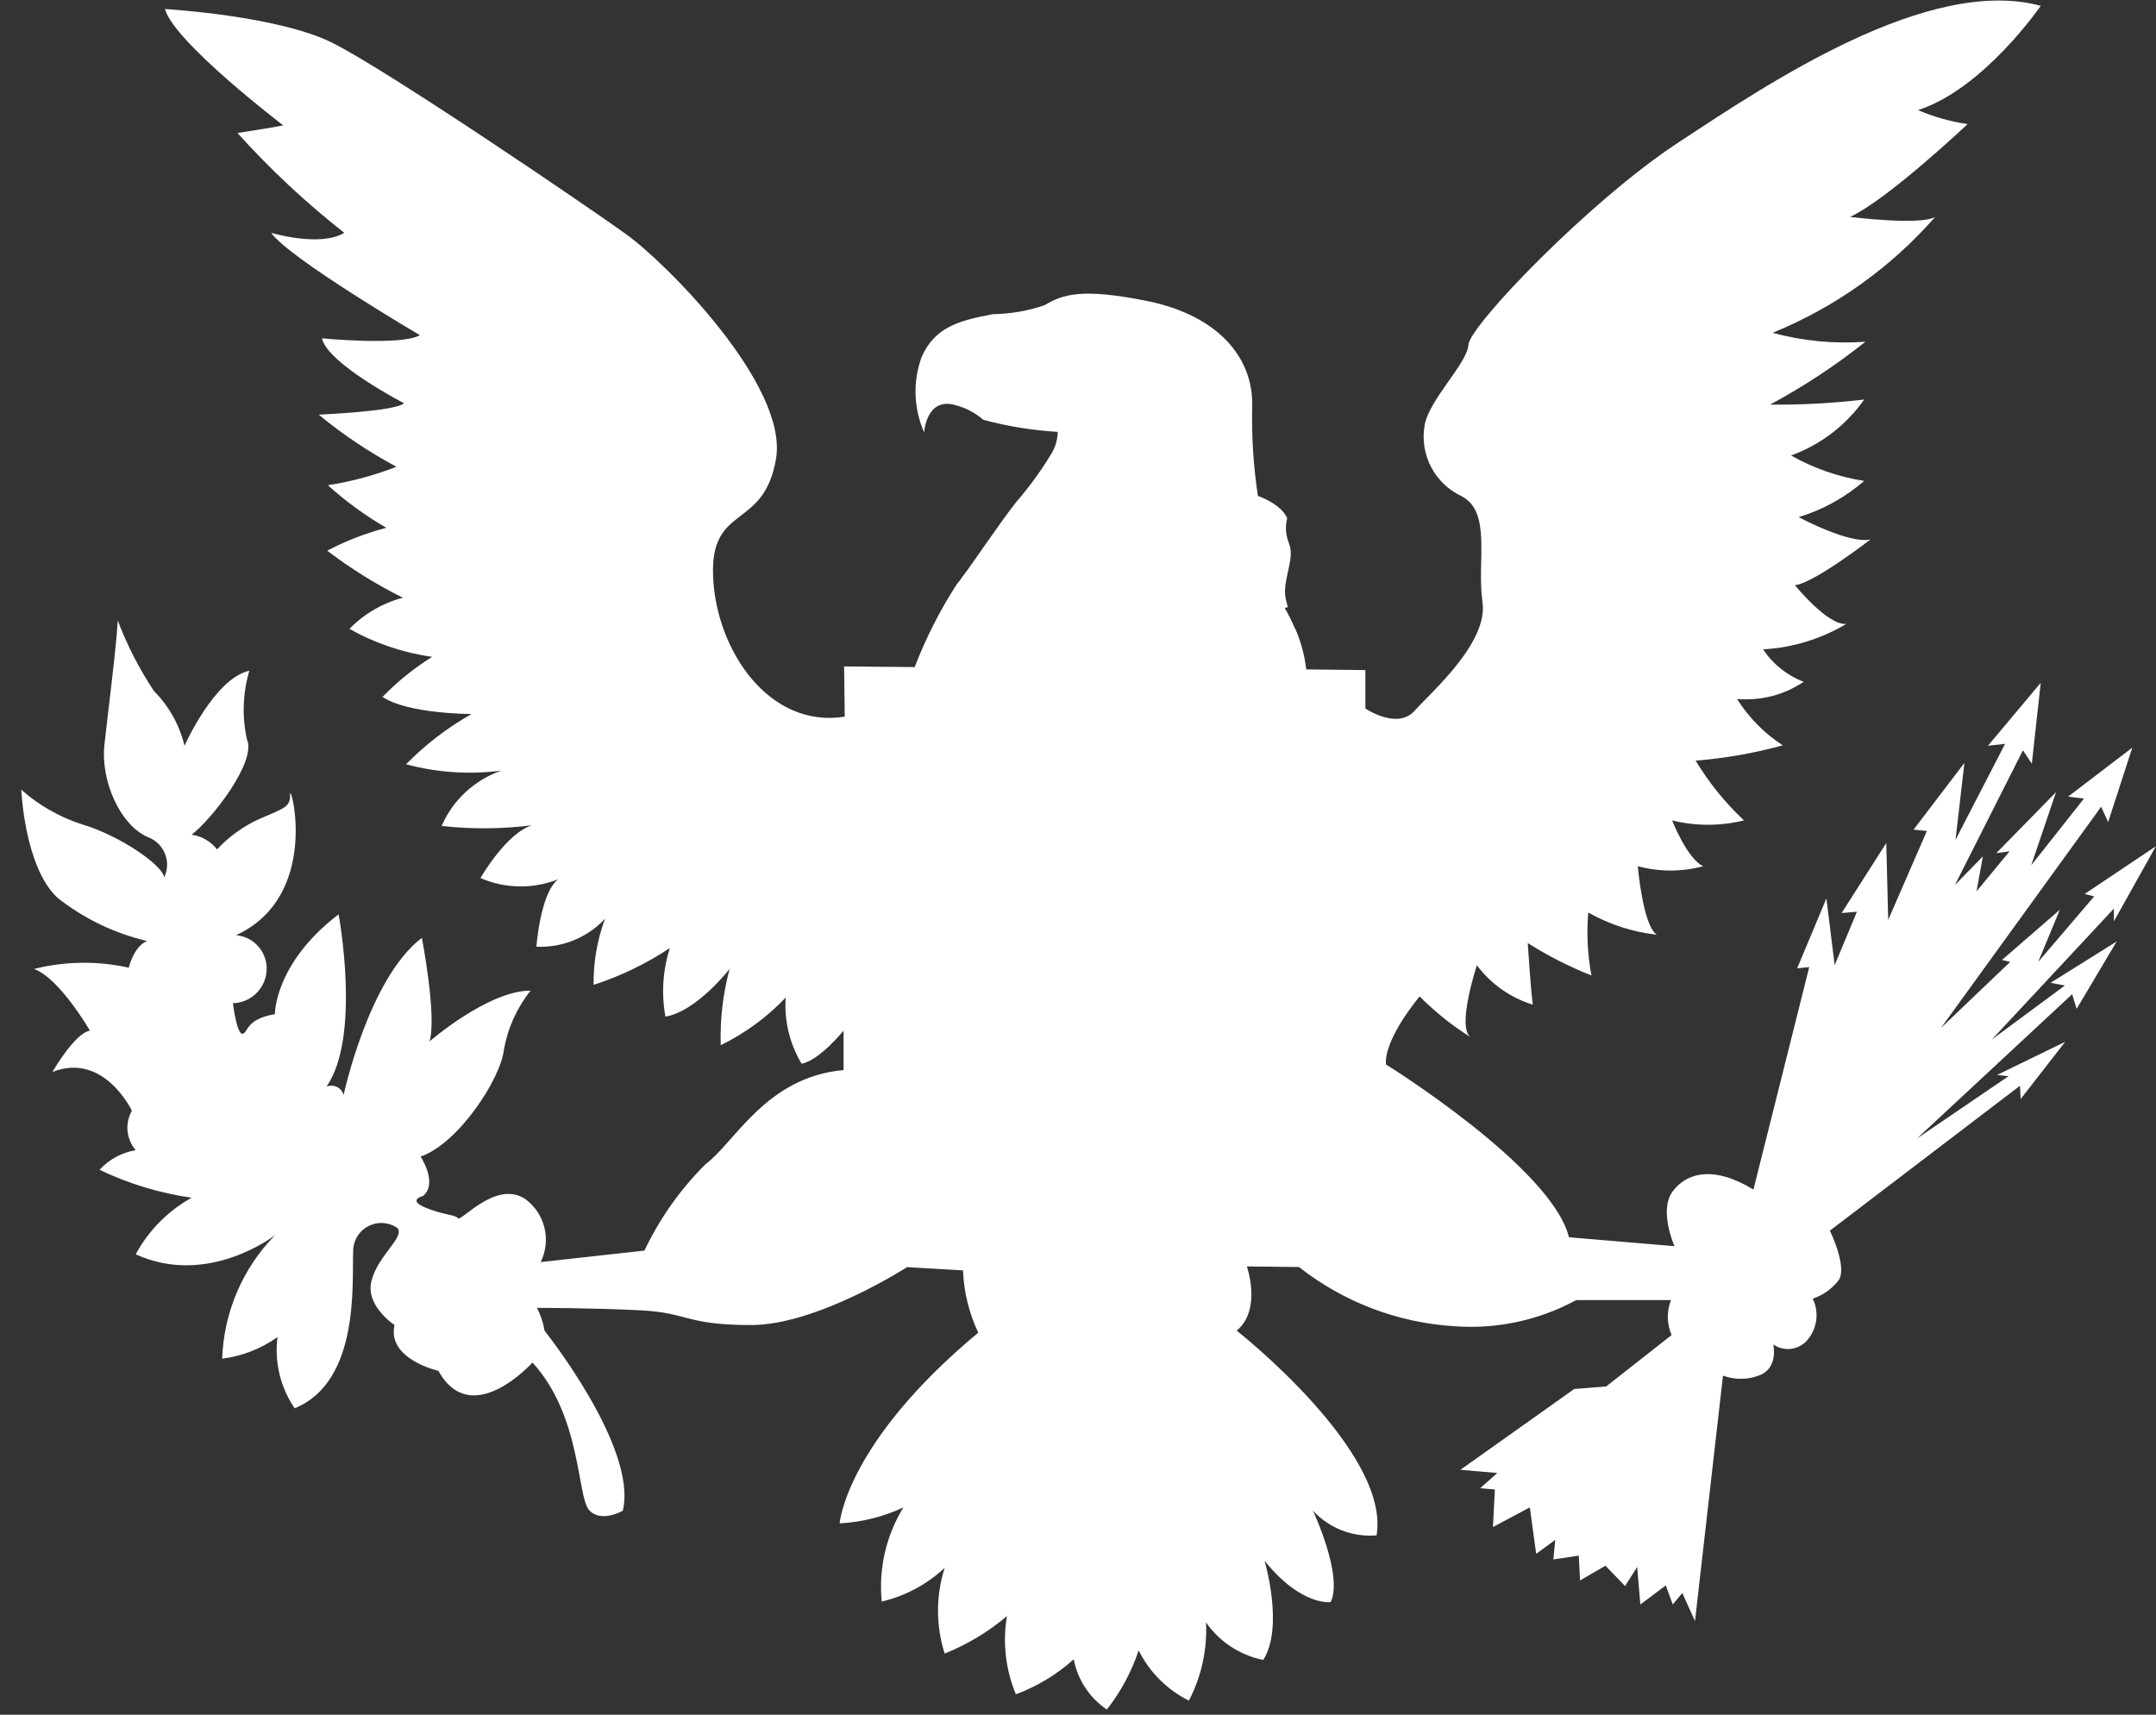 <?xml version="1.0" encoding="UTF-8"?>
<svg xmlns="http://www.w3.org/2000/svg" width="88" height="70" viewBox="0 0 88 70" fill="none">
  <rect x="0" y="0" width="88" height="70" fill="#333333" stroke="none"/>
  <path d="M84.284 40.231L81.299 42.438L86.282 37.092V37.611L87.995 34.547L85.088 36.495L85.477 36.594L83.193 39.267L84.075 37.139L81.713 39.19L82.05 39.267L79.221 41.968L85.761 32.935L86.047 33.559L87.033 30.521L84.412 32.522L85.061 32.599L82.907 35.325L83.919 32.34L81.479 34.831L82.024 34.754L80.674 36.389L80.934 34.962L79.792 36.13L82.569 30.63L82.932 31.174L83.295 27.875L81.141 30.444L81.841 30.366L79.817 34.285L80.18 31.145L78.104 33.87L78.649 33.922L77.069 37.554L76.991 34.414L75.169 37.273L75.792 37.221L74.884 39.401L74.547 36.676L73.353 39.532L73.846 39.48L71.569 48.562C69.96 47.577 68.844 47.862 68.269 48.641C67.694 49.419 68.347 50.873 68.347 50.873L64.039 50.51C63.339 47.654 56.569 43.455 56.569 43.455C56.491 42.391 57.945 40.678 57.945 40.678C58.571 41.309 59.267 41.867 60.021 42.339C59.45 41.923 60.281 39.406 60.281 39.406C60.853 40.17 61.653 40.733 62.565 41.014C62.487 40.522 62.357 38.498 62.357 38.498C63.18 39.02 64.05 39.464 64.957 39.822C64.798 38.975 64.754 38.111 64.827 37.252C65.69 37.74 66.642 38.049 67.627 38.16C67.056 37.797 66.848 35.361 66.848 35.361C67.723 35.598 68.646 35.598 69.521 35.361C68.872 35.075 68.249 33.492 68.249 33.492C69.212 33.729 70.219 33.729 71.182 33.492C70.416 32.772 69.753 31.951 69.21 31.052C70.412 30.955 71.603 30.747 72.766 30.428C72.014 29.938 71.377 29.292 70.897 28.534C71.859 28.619 72.82 28.372 73.622 27.834C72.944 27.576 72.364 27.113 71.961 26.509C73.161 26.443 74.328 26.086 75.361 25.471C74.608 25.549 73.261 23.889 73.261 23.889C74.04 23.811 76.349 22.02 76.349 22.02C75.493 22.227 73.416 21.111 73.416 21.111C74.401 20.812 75.312 20.308 76.089 19.633C75.04 19.469 74.028 19.118 73.104 18.595C74.31 18.158 75.352 17.36 76.089 16.311C74.814 16.461 73.531 16.531 72.248 16.518C73.619 15.779 74.922 14.92 76.141 13.95C74.867 14.045 73.585 13.922 72.352 13.586C74.902 12.546 77.174 10.926 78.989 8.854C78.366 9.217 75.511 8.854 75.511 8.854C77.042 8.154 80.311 5.065 80.311 5.065C79.614 4.965 78.934 4.773 78.287 4.494C80.96 3.638 83.296 0.238 83.296 0.238C78.702 -1.008 72.136 3.43 68.502 5.818C64.868 8.206 59.989 13.293 59.937 14.072C59.885 14.85 58.328 16.303 58.146 17.372C58.047 17.95 58.14 18.546 58.412 19.066C58.684 19.587 59.119 20.003 59.651 20.253C60.897 20.901 60.274 22.899 60.507 24.561C60.767 26.221 58.431 28.245 57.73 29.024C57.029 29.803 55.73 28.924 55.73 28.924V27.355L53.316 27.328C53.254 26.784 53.115 26.25 52.901 25.745C52.901 25.72 52.875 25.694 52.849 25.645C52.73 25.359 52.591 25.082 52.434 24.814C52.478 24.812 52.522 24.803 52.564 24.788L52.486 24.477C52.304 23.75 52.875 22.817 52.616 22.194C52.479 21.865 52.451 21.501 52.538 21.155C52.278 20.555 51.344 20.247 51.344 20.247C51.159 19.037 51.081 17.813 51.11 16.588C51.162 14.588 49.71 12.903 46.91 12.306C44.133 11.736 43.38 12.021 42.628 12.463C41.951 12.693 41.243 12.815 40.528 12.825C39.152 13.085 38.166 13.345 37.621 14.565C37.252 15.568 37.288 16.675 37.721 17.652C37.721 17.652 37.799 16.2 38.993 16.537C39.414 16.647 39.805 16.852 40.135 17.137C41.128 17.405 42.145 17.57 43.172 17.63C43.167 17.962 43.069 18.285 42.887 18.564C42.475 19.242 42.007 19.884 41.487 20.485C40.864 21.264 39.54 23.235 39.281 23.547C39.21 23.656 39.132 23.76 39.047 23.858C38.362 24.921 37.788 26.052 37.334 27.233L34.453 27.206L34.479 29.256C31.416 29.75 29.236 26.584 29.107 23.547C28.977 20.535 31.183 21.677 31.676 18.72C32.169 15.735 27.212 10.752 25.551 9.557C23.89 8.363 15.792 2.857 13.56 1.745C11.328 0.633 6.734 0.369 6.734 0.369C7.097 1.719 11.561 5.118 11.561 5.118C11.068 5.218 9.692 5.429 9.692 5.429C11.026 6.91 12.485 8.274 14.052 9.504C13.066 10.104 11.067 9.504 11.067 9.504C11.794 10.543 17.14 13.684 17.14 13.684C16.387 14.124 13.14 13.813 13.14 13.813C13.374 14.851 16.488 16.46 16.488 16.46C16.151 16.797 13.01 16.927 13.01 16.927C13.994 17.74 15.057 18.452 16.182 19.055C15.279 19.408 14.34 19.661 13.382 19.808C14.114 20.47 14.914 21.053 15.769 21.546C14.932 21.765 14.122 22.079 13.355 22.48C14.321 23.216 15.355 23.859 16.443 24.401C15.615 24.62 14.862 25.06 14.263 25.672C15.306 26.261 16.451 26.648 17.637 26.814C16.9 27.277 16.22 27.826 15.613 28.45C16.651 29.149 19.246 29.149 19.246 29.149C18.264 29.705 17.364 30.395 16.573 31.2C17.841 31.541 19.164 31.63 20.466 31.459C19.925 31.646 19.429 31.943 19.009 32.332C18.588 32.721 18.254 33.193 18.026 33.718C19.251 33.855 20.488 33.846 21.711 33.691C20.647 34.029 19.611 35.846 19.611 35.846C20.109 36.062 20.646 36.178 21.189 36.187C21.732 36.196 22.272 36.097 22.777 35.898C22.05 36.468 21.895 38.648 21.895 38.648C22.417 38.672 22.937 38.582 23.42 38.385C23.904 38.188 24.339 37.888 24.695 37.507C24.375 38.37 24.217 39.285 24.228 40.206C25.33 39.849 26.378 39.343 27.342 38.702C27.052 39.606 26.99 40.567 27.16 41.502C28.432 41.294 29.781 39.554 29.781 39.554C29.507 40.569 29.385 41.618 29.418 42.669C30.411 42.184 31.309 41.526 32.069 40.724C32.005 41.67 32.231 42.612 32.718 43.425C33.445 43.294 34.431 42.075 34.431 42.075V43.684C31.265 43.968 29.993 46.642 28.799 47.525C27.77 48.549 26.926 49.743 26.303 51.054L22.069 51.522C22.282 51.088 22.337 50.594 22.223 50.124C22.109 49.655 21.834 49.24 21.446 48.953C20.252 48.153 18.825 49.886 18.695 49.731C18.565 49.577 18.072 49.602 17.345 49.291C16.618 48.98 17.267 48.824 17.267 48.824C17.89 48.304 17.167 47.215 17.167 47.215C18.698 46.696 20.437 44.048 20.567 42.855C20.724 41.971 21.098 41.142 21.657 40.441C19.918 40.441 17.53 42.517 17.53 42.517C17.841 41.505 17.219 38.286 17.219 38.286C15.039 39.947 14.027 44.697 14.027 44.697C14.006 44.626 13.971 44.561 13.923 44.506C13.876 44.45 13.818 44.405 13.752 44.373C13.686 44.341 13.614 44.324 13.541 44.322C13.468 44.319 13.395 44.332 13.327 44.359C14.754 42.309 13.82 37.327 13.82 37.327C11.199 39.327 11.22 41.401 11.22 41.401C10 41.609 10.13 42.181 9.896 42.202C9.662 42.222 9.507 40.956 9.507 40.956C9.865 40.946 10.205 40.802 10.461 40.551C10.716 40.301 10.867 39.963 10.883 39.605C10.9 39.253 10.779 38.907 10.547 38.641C10.315 38.375 9.989 38.21 9.637 38.178C13.115 36.569 11.843 31.898 11.843 32.416C11.843 32.935 11.687 32.962 10.597 33.428C9.94 33.724 9.349 34.148 8.858 34.675C8.602 34.348 8.23 34.133 7.82 34.075C8.62 33.474 10.493 31.09 10.078 30.181C9.874 29.255 9.908 28.291 10.178 27.381C8.751 27.692 7.531 30.445 7.531 30.445C7.329 29.6 6.897 28.828 6.285 28.212C5.686 27.31 5.19 26.344 4.806 25.331C4.754 26.369 4.417 28.991 4.261 30.419C4.105 31.846 4.884 33.688 6.052 34.181C6.207 34.24 6.347 34.331 6.465 34.447C6.582 34.563 6.675 34.703 6.736 34.856C6.797 35.01 6.825 35.175 6.819 35.34C6.813 35.505 6.773 35.668 6.701 35.816C6.623 35.297 4.858 34.103 3.379 33.663C2.452 33.369 1.597 32.884 0.869 32.239C0.869 32.239 0.999 35.404 2.348 36.651C3.423 37.501 4.672 38.104 6.007 38.416C5.462 38.623 5.254 39.505 5.254 39.505C3.979 39.22 2.654 39.238 1.387 39.557C2.425 39.92 3.671 42.075 3.671 42.075C3.048 42.175 2.14 43.761 2.14 43.761C4.24 42.931 5.384 45.344 5.384 45.344C5.24 45.596 5.178 45.886 5.206 46.174C5.234 46.462 5.351 46.734 5.54 46.953C4.973 47.05 4.453 47.332 4.061 47.754C5.249 48.325 6.519 48.71 7.824 48.895C6.857 49.431 6.065 50.233 5.54 51.206C8.499 52.556 11.224 50.426 11.224 50.426C9.901 51.778 9.132 53.576 9.069 55.467C9.883 55.363 10.659 55.06 11.327 54.584C11.196 55.606 11.445 56.641 12.027 57.492C14.7 56.401 14.363 52.352 14.415 51.081C14.414 50.873 14.47 50.667 14.577 50.488C14.684 50.308 14.838 50.161 15.022 50.063C15.206 49.964 15.413 49.917 15.622 49.928C15.831 49.938 16.033 50.005 16.206 50.121C16.569 50.484 15.427 51.237 15.168 52.276C14.883 53.288 16.102 54.093 16.102 54.093C15.791 55.492 17.893 55.962 17.893 55.962C19.243 58.401 21.734 55.624 21.734 55.624C23.734 57.804 23.551 61.1 24.044 61.645C24.537 62.191 25.42 61.672 25.42 61.672C26.043 59.102 22.228 54.327 22.228 54.327C22.174 54.001 22.069 53.685 21.917 53.392C21.917 53.392 24.175 53.392 26.147 53.492C28.119 53.593 27.964 54.093 30.663 54.093C33.362 54.093 37.022 51.73 37.022 51.73L39.306 51.861C39.34 52.742 39.552 53.607 39.929 54.404C34.505 58.919 34.271 62.19 34.271 62.19C35.171 62.142 36.054 61.922 36.871 61.541C36.167 62.691 35.857 64.039 35.989 65.382C36.951 65.155 37.837 64.681 38.558 64.005C38.195 65.144 38.195 66.367 38.558 67.505C39.482 67.134 40.34 66.617 41.101 65.975C40.918 67.051 41.044 68.158 41.464 69.166C42.335 68.845 43.136 68.36 43.826 67.74C43.905 68.153 44.065 68.547 44.297 68.899C44.528 69.251 44.827 69.553 45.176 69.79C45.746 69.066 46.185 68.249 46.476 67.376C46.918 68.264 47.638 68.984 48.526 69.425C49.038 68.442 49.28 67.341 49.226 66.234C49.777 67.027 50.615 67.575 51.562 67.764C52.418 66.415 51.614 63.715 51.614 63.715C53.119 65.585 54.314 65.403 54.314 65.403C54.833 64.312 53.587 61.666 53.587 61.666C53.913 62.023 54.318 62.3 54.769 62.476C55.219 62.651 55.705 62.72 56.187 62.678C56.758 59.252 50.477 54.321 50.477 54.321C51.515 53.465 50.892 51.7 50.892 51.7L53.02 51.725C54.83 53.149 57.029 53.991 59.327 54.139C61.064 54.275 62.804 53.906 64.336 53.075H68.203C68.023 53.536 68.032 54.049 68.229 54.502L65.556 56.602L64.256 56.703L59.61 60.002L61.115 60.133L60.415 60.755L61.015 60.807L60.937 62.339L62.442 61.538L62.701 63.434L63.48 62.862L63.402 63.663L64.44 63.507L64.492 64.519L65.53 63.919L66.33 64.749L66.823 63.971L66.953 65.501L67.991 64.722L68.276 65.501L68.665 65.034L69.184 66.177L70.326 56.158C70.795 56.332 71.31 56.332 71.779 56.158C72.609 55.873 72.379 54.886 72.379 54.886C72.606 55.044 72.887 55.104 73.159 55.056C73.431 55.007 73.673 54.853 73.832 54.627C74.004 54.399 74.11 54.128 74.138 53.844C74.165 53.56 74.114 53.274 73.988 53.017C74.397 52.88 74.757 52.628 75.026 52.291C75.441 51.772 74.689 50.24 74.689 50.24L82.449 44.324L82.475 44.868L84.292 42.532L81.515 43.883L81.982 43.934L78.245 46.477L84.578 40.587L84.76 41.187L86.395 38.435L83.695 40.123L84.284 40.231Z" fill="white"></path>
</svg>
